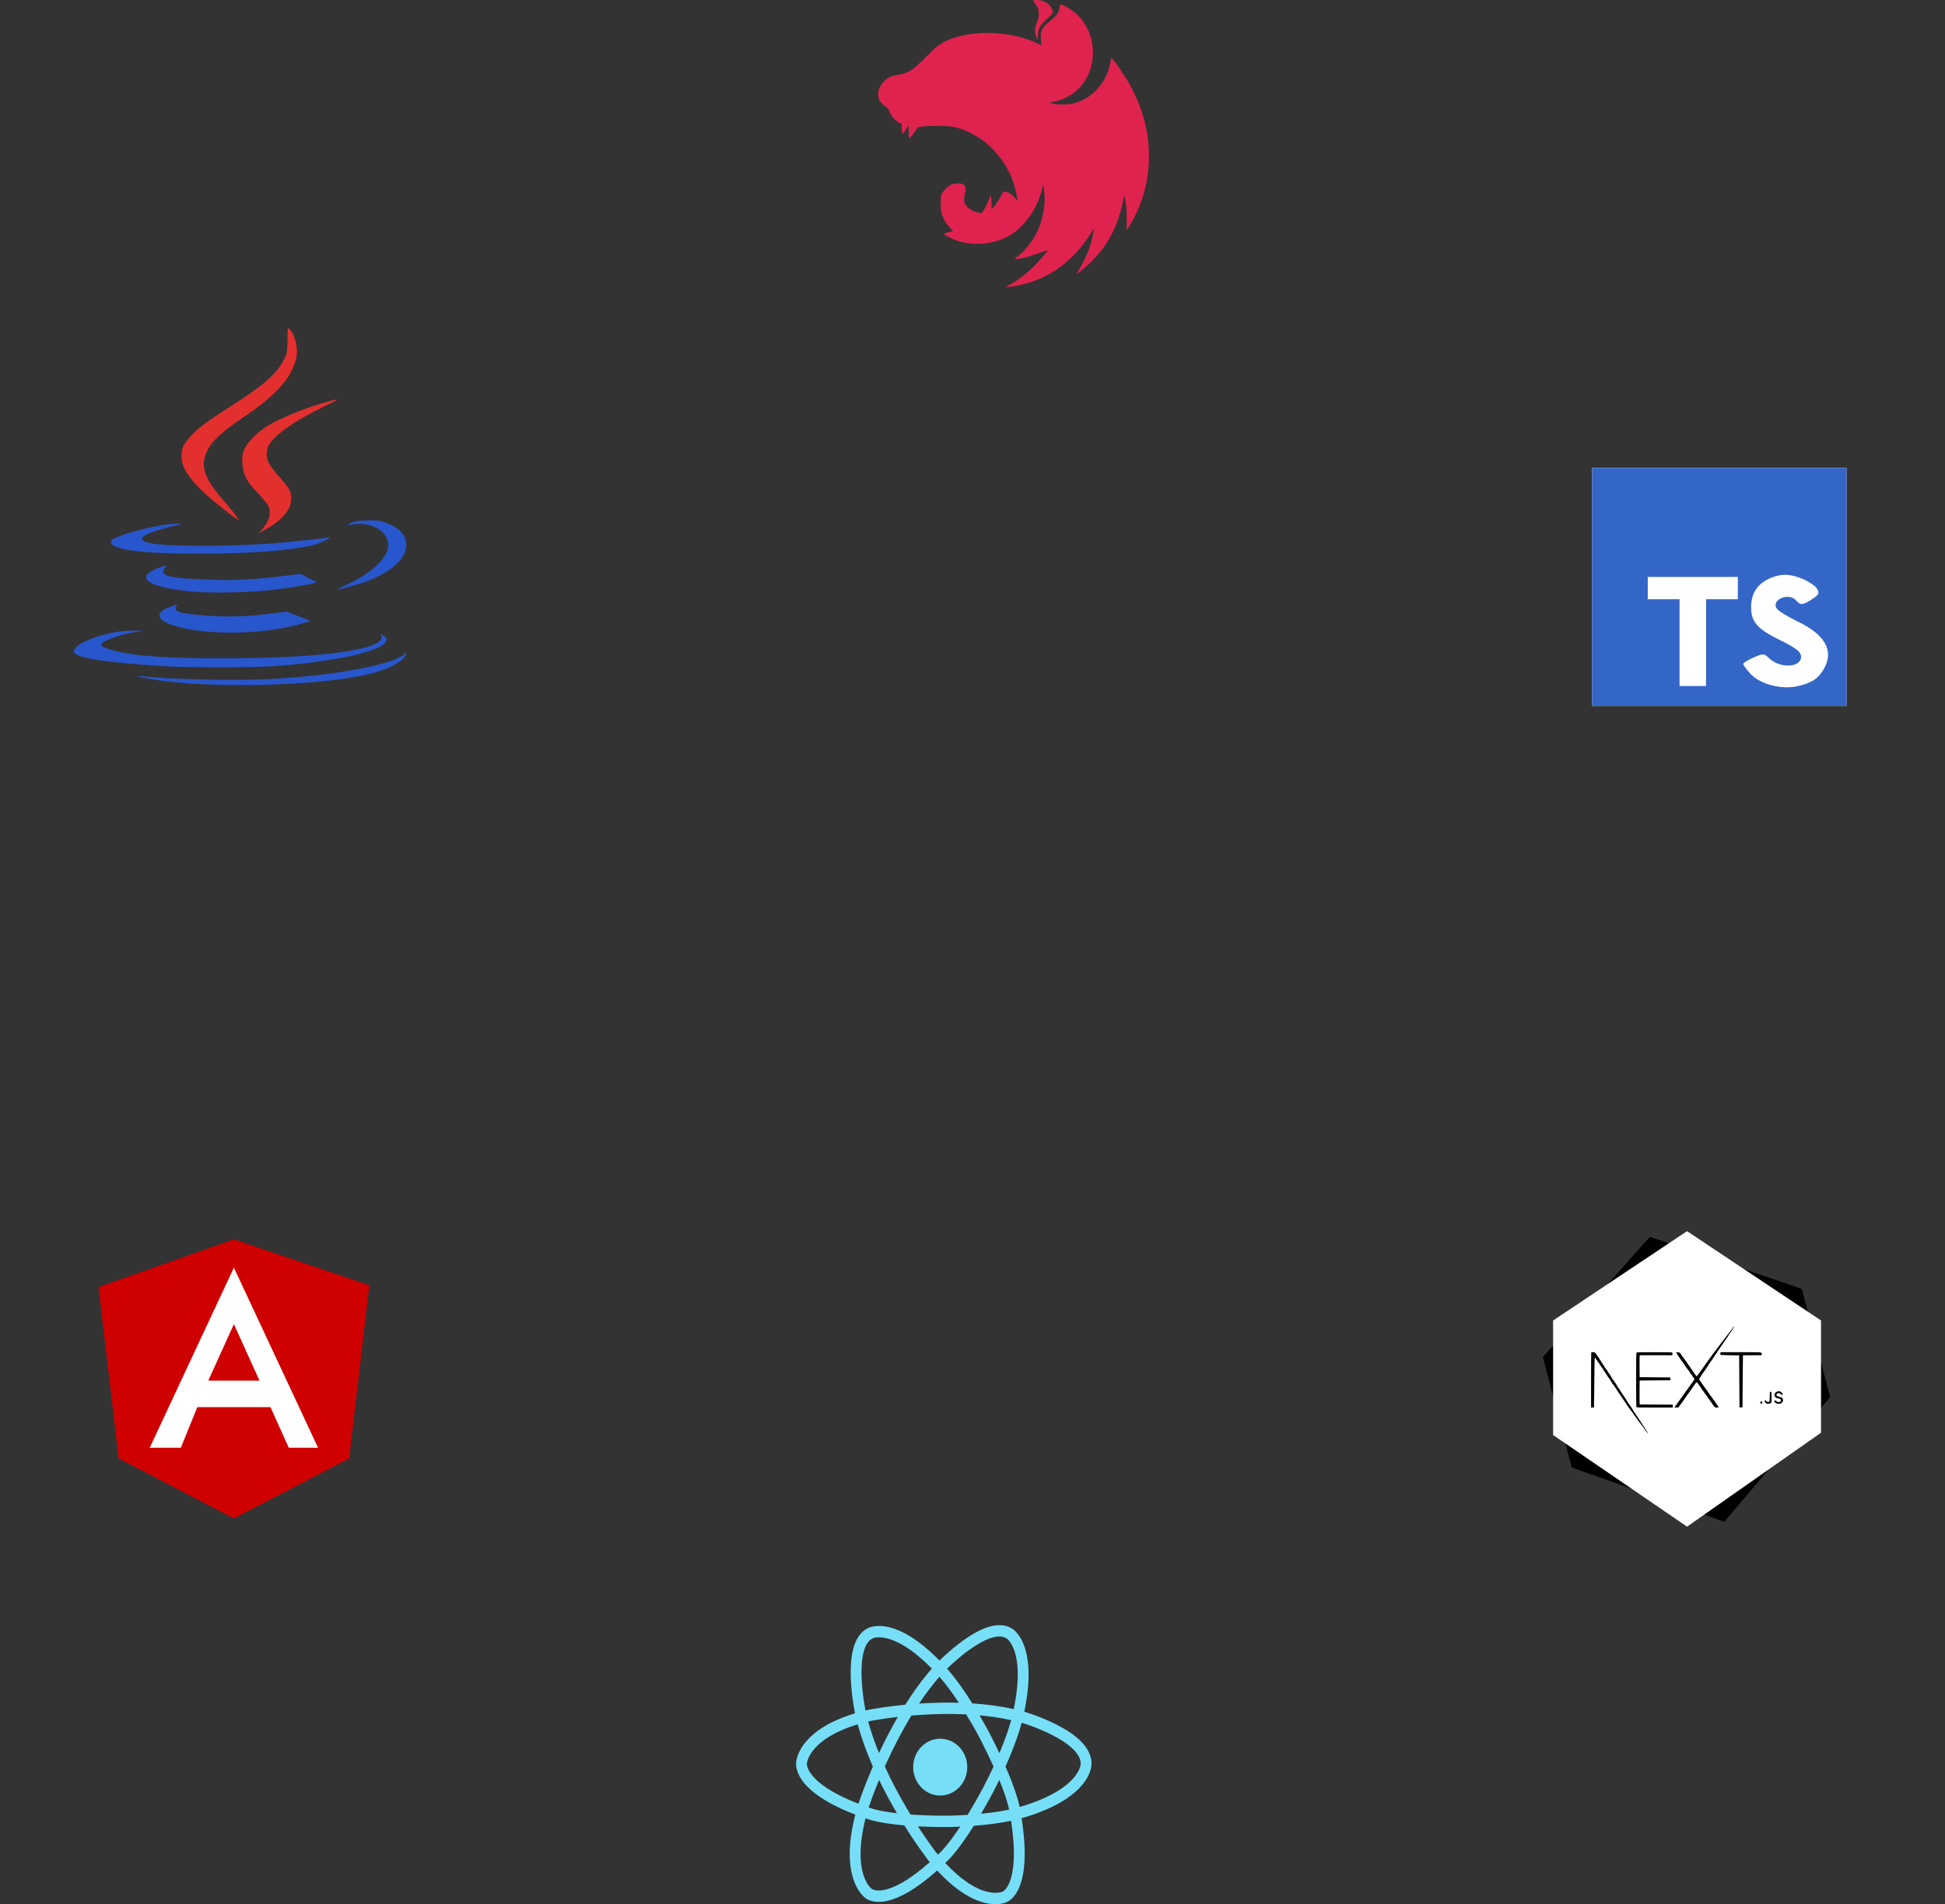 <svg width="237" height="232" viewBox="0 0 237 232" fill="none" xmlns="http://www.w3.org/2000/svg">
<rect x="0" y="0" width="237" height="232" fill="#333333" stroke="none"/>
<path d="M210.105 185.405L191.515 178.792L188 165.336L201.036 150.688L219.555 157.031L223 170.219L210.105 185.405Z" fill="black"/>
<path d="M205.57 186L189.247 174.837V160.884L205.57 150L221.894 160.884V174.558L205.57 186Z" fill="white"/>
<path d="M211.218 161.672C211.19 161.68 211.165 161.714 211.165 161.738C211.165 161.767 211.112 161.846 211.051 161.92C210.986 161.995 210.889 162.119 210.836 162.198C210.783 162.28 210.726 162.347 210.71 162.347C210.689 162.347 210.677 162.367 210.677 162.388C210.677 162.413 210.632 162.479 210.575 162.537C210.518 162.595 210.474 162.653 210.474 162.669C210.474 162.686 210.413 162.764 210.339 162.847C210.266 162.93 210.16 163.062 210.107 163.145C210.05 163.228 209.993 163.298 209.977 163.298C209.957 163.298 209.945 163.319 209.945 163.339C209.945 163.364 209.9 163.43 209.843 163.488C209.786 163.546 209.741 163.604 209.741 163.621C209.741 163.637 209.676 163.72 209.599 163.811C209.521 163.898 209.456 163.981 209.456 163.997C209.456 164.014 209.383 164.109 209.294 164.208C209.204 164.308 209.131 164.403 209.131 164.419C209.131 164.432 209.098 164.481 209.058 164.531C209.017 164.576 208.948 164.667 208.903 164.73C208.862 164.792 208.785 164.887 208.736 164.941C208.683 164.994 208.642 165.048 208.642 165.06C208.642 165.085 208.447 165.354 208.35 165.466C208.309 165.511 208.276 165.561 208.276 165.578C208.276 165.598 208.232 165.656 208.175 165.714C208.118 165.772 208.073 165.838 208.073 165.863C208.073 165.888 208.008 165.979 207.93 166.062C207.853 166.144 207.788 166.231 207.788 166.248C207.788 166.269 207.723 166.364 207.646 166.459C207.568 166.558 207.503 166.653 207.503 166.67C207.503 166.686 207.471 166.732 207.43 166.769C207.389 166.806 207.32 166.897 207.279 166.968C207.235 167.042 207.186 167.104 207.169 167.104C207.153 167.104 207.137 167.133 207.137 167.166C207.137 167.199 207.121 167.228 207.104 167.228C207.088 167.228 207.043 167.278 207.007 167.34C206.966 167.406 206.889 167.51 206.832 167.58C206.73 167.696 206.722 167.7 206.681 167.625C206.657 167.584 206.604 167.514 206.563 167.472C206.518 167.427 206.486 167.373 206.486 167.352C206.486 167.328 206.47 167.311 206.445 167.311C206.425 167.311 206.404 167.286 206.404 167.257C206.404 167.228 206.36 167.158 206.303 167.096C206.246 167.034 206.201 166.972 206.201 166.959C206.201 166.926 206.042 166.699 205.928 166.566C205.876 166.513 205.835 166.442 205.835 166.413C205.835 166.384 205.819 166.36 205.802 166.36C205.782 166.36 205.733 166.293 205.688 166.215C205.648 166.136 205.599 166.07 205.583 166.07C205.562 166.07 205.55 166.041 205.55 166.008C205.55 165.975 205.538 165.946 205.517 165.946C205.501 165.946 205.391 165.797 205.269 165.615C205.151 165.433 205.037 165.284 205.017 165.284C204.997 165.284 204.98 165.263 204.98 165.238C204.98 165.193 204.748 164.878 204.655 164.8C204.577 164.738 204.248 164.73 204.248 164.792C204.248 164.816 204.386 165.036 204.553 165.276C204.72 165.52 204.879 165.751 204.907 165.797C204.936 165.838 205.029 165.962 205.115 166.07C205.196 166.178 205.265 166.289 205.265 166.314C205.265 166.339 205.281 166.36 205.302 166.36C205.322 166.36 205.351 166.393 205.363 166.43C205.375 166.471 205.432 166.554 205.485 166.62C205.538 166.682 205.623 166.798 205.676 166.877C205.729 166.955 205.786 167.021 205.806 167.021C205.823 167.021 205.835 167.042 205.835 167.067C205.835 167.117 206.12 167.53 206.168 167.551C206.189 167.559 206.201 167.592 206.201 167.625C206.201 167.659 206.217 167.683 206.238 167.683C206.258 167.683 206.286 167.717 206.299 167.758C206.315 167.799 206.36 167.874 206.404 167.923L206.486 168.014L206.376 168.184C206.311 168.279 206.246 168.387 206.221 168.42C206.173 168.494 206.087 168.606 205.989 168.726C205.949 168.776 205.916 168.825 205.916 168.838C205.916 168.85 205.859 168.929 205.794 169.007C205.729 169.086 205.672 169.165 205.672 169.181C205.672 169.198 205.648 169.235 205.623 169.264C205.595 169.293 205.517 169.392 205.452 169.483C205.383 169.574 205.322 169.657 205.31 169.669C205.294 169.682 205.261 169.74 205.233 169.797C205.2 169.86 205.131 169.955 205.078 170.013C205.025 170.071 204.98 170.141 204.98 170.162C204.98 170.186 204.956 170.219 204.931 170.236C204.903 170.253 204.797 170.389 204.7 170.538C204.598 170.687 204.411 170.952 204.28 171.125C204.15 171.303 204.044 171.456 204.044 171.469C204.044 171.481 204.154 171.49 204.289 171.49C204.423 171.49 204.533 171.477 204.533 171.456C204.533 171.44 204.582 171.374 204.639 171.303C204.695 171.237 204.777 171.121 204.822 171.047C204.866 170.972 204.923 170.91 204.944 170.91C204.964 170.91 204.98 170.886 204.98 170.852C204.98 170.819 205.045 170.724 205.123 170.637C205.2 170.555 205.265 170.468 205.265 170.447C205.265 170.41 205.322 170.327 205.509 170.095C205.534 170.066 205.55 170.025 205.55 170C205.55 169.98 205.562 169.959 205.583 169.959C205.599 169.959 205.668 169.872 205.733 169.773C205.802 169.669 205.867 169.586 205.888 169.586C205.904 169.586 205.916 169.562 205.916 169.533C205.916 169.508 205.981 169.409 206.059 169.318C206.136 169.227 206.201 169.136 206.201 169.119C206.201 169.098 206.266 169.003 206.343 168.908C206.421 168.809 206.486 168.709 206.486 168.68C206.486 168.656 206.502 168.635 206.518 168.635C206.539 168.635 206.579 168.589 206.608 168.532C206.665 168.424 206.852 168.383 206.852 168.482C206.852 168.511 206.897 168.581 206.954 168.643C207.011 168.705 207.056 168.776 207.056 168.8C207.056 168.821 207.076 168.842 207.096 168.842C207.121 168.842 207.137 168.862 207.137 168.887C207.137 168.912 207.202 169.011 207.279 169.107C207.357 169.206 207.422 169.305 207.422 169.334C207.422 169.359 207.438 169.38 207.454 169.38C207.471 169.38 207.519 169.442 207.564 169.512C207.605 169.586 207.65 169.657 207.666 169.669C207.678 169.682 207.759 169.793 207.849 169.917C207.939 170.042 208.024 170.149 208.04 170.157C208.061 170.166 208.073 170.195 208.073 170.219C208.073 170.248 208.138 170.344 208.215 170.435C208.293 170.526 208.358 170.612 208.358 170.629C208.358 170.658 208.386 170.695 208.573 170.919C208.61 170.968 208.642 171.018 208.642 171.03C208.642 171.043 208.683 171.105 208.736 171.167C208.785 171.225 208.862 171.324 208.903 171.382C208.968 171.473 209.009 171.49 209.196 171.49C209.424 171.49 209.46 171.456 209.355 171.349C209.322 171.316 209.294 171.27 209.294 171.245C209.294 171.221 209.281 171.2 209.261 171.2C209.245 171.2 209.196 171.134 209.155 171.055C209.11 170.977 209.062 170.91 209.041 170.91C209.025 170.91 209.009 170.886 209.009 170.857C209.009 170.828 208.968 170.757 208.919 170.704C208.805 170.575 208.642 170.344 208.642 170.31C208.642 170.298 208.61 170.257 208.573 170.215C208.459 170.091 208.358 169.959 208.358 169.934C208.358 169.913 208.288 169.818 208.114 169.599C208.089 169.57 208.073 169.533 208.073 169.508C208.073 169.487 208.057 169.462 208.036 169.454C208.008 169.442 207.56 168.834 207.442 168.643C207.422 168.606 207.369 168.54 207.332 168.494C207.292 168.449 207.251 168.378 207.235 168.337C207.222 168.296 207.194 168.263 207.174 168.263C207.153 168.263 207.137 168.234 207.137 168.201C207.137 168.167 207.121 168.139 207.096 168.139C206.99 168.139 207.072 167.886 207.251 167.688C207.3 167.63 207.34 167.559 207.34 167.53C207.34 167.501 207.361 167.477 207.381 167.477C207.405 167.477 207.422 167.448 207.422 167.415C207.422 167.381 207.438 167.352 207.454 167.352C207.471 167.352 207.54 167.261 207.605 167.146C207.674 167.034 207.739 166.939 207.759 166.939C207.776 166.939 207.788 166.918 207.788 166.893C207.788 166.868 207.812 166.823 207.841 166.794C207.959 166.657 207.991 166.608 207.991 166.566C207.991 166.546 208.012 166.525 208.032 166.525C208.057 166.525 208.073 166.508 208.073 166.484C208.073 166.463 208.138 166.351 208.215 166.24C208.293 166.132 208.358 166.029 208.358 166.016C208.358 166.004 208.398 165.946 208.451 165.888C208.569 165.756 208.626 165.681 208.647 165.631C208.675 165.561 209.147 164.854 209.224 164.771C209.261 164.725 209.294 164.663 209.294 164.634C209.294 164.605 209.31 164.581 209.326 164.581C209.367 164.581 209.578 164.262 209.578 164.204C209.578 164.183 209.595 164.167 209.611 164.167C209.631 164.167 209.68 164.101 209.725 164.022C209.766 163.943 209.814 163.877 209.831 163.877C209.851 163.877 209.863 163.848 209.863 163.815C209.863 163.782 209.875 163.753 209.896 163.753C209.912 163.753 209.945 163.72 209.965 163.675C210.034 163.542 210.238 163.244 210.315 163.162C210.356 163.112 210.4 163.042 210.417 163C210.429 162.959 210.457 162.926 210.478 162.926C210.498 162.926 210.514 162.905 210.514 162.884C210.514 162.843 210.868 162.305 210.921 162.264C210.937 162.251 210.982 162.181 211.023 162.107C211.068 162.036 211.116 161.974 211.133 161.974C211.149 161.974 211.165 161.937 211.165 161.891C211.165 161.846 211.182 161.809 211.202 161.809C211.222 161.809 211.247 161.771 211.259 161.726C211.271 161.68 211.275 161.643 211.275 161.647C211.271 161.647 211.243 161.66 211.218 161.672Z" fill="black"/>
<path d="M193.9 164.775C193.884 164.787 193.872 166.306 193.872 168.147V171.49H194.226L194.254 169.719C194.266 168.747 194.283 167.381 194.287 166.678C194.291 165.805 194.307 165.408 194.34 165.408C194.364 165.408 194.417 165.474 194.458 165.553C194.502 165.631 194.551 165.698 194.572 165.698C194.588 165.698 194.604 165.722 194.604 165.751C194.604 165.784 194.641 165.842 194.686 165.884C194.73 165.925 194.767 165.983 194.767 166.016C194.767 166.045 194.795 166.07 194.828 166.07C194.86 166.07 194.889 166.107 194.889 166.153C194.889 166.198 194.909 166.235 194.93 166.235C194.954 166.235 194.97 166.264 194.97 166.297C194.97 166.331 194.983 166.36 195.003 166.36C195.019 166.36 195.068 166.426 195.109 166.504C195.153 166.583 195.202 166.649 195.223 166.649C195.239 166.649 195.255 166.67 195.255 166.695C195.255 166.719 195.385 166.926 195.54 167.15C195.699 167.377 195.825 167.572 195.825 167.58C195.825 167.597 196.053 167.923 196.15 168.043C196.175 168.072 196.191 168.105 196.191 168.118C196.191 168.13 196.256 168.234 196.333 168.345C196.411 168.457 196.476 168.565 196.476 168.585C196.476 168.602 196.513 168.643 196.557 168.676C196.602 168.709 196.639 168.755 196.639 168.78C196.639 168.805 196.683 168.871 196.74 168.933C196.797 168.995 196.842 169.065 196.842 169.09C196.842 169.111 196.862 169.131 196.883 169.131C196.907 169.131 196.924 169.152 196.924 169.177C196.924 169.202 196.968 169.28 197.025 169.355C197.082 169.429 197.127 169.504 197.127 169.52C197.127 169.537 197.155 169.578 197.188 169.611C197.221 169.644 197.371 169.864 197.522 170.095C197.672 170.327 197.807 170.526 197.819 170.538C197.831 170.55 197.912 170.67 197.998 170.807C198.177 171.088 198.628 171.734 198.694 171.804C198.714 171.829 198.779 171.916 198.836 171.998C198.893 172.081 198.95 172.151 198.97 172.151C198.987 172.151 198.999 172.172 198.999 172.193C198.999 172.218 199.023 172.267 199.052 172.3C199.076 172.334 199.121 172.383 199.141 172.412C199.166 172.441 199.275 172.59 199.385 172.751C199.552 172.995 199.808 173.339 199.975 173.546C200 173.575 200.016 173.608 200.016 173.62C200.016 173.633 200.049 173.674 200.089 173.715C200.195 173.835 200.301 173.972 200.301 173.997C200.301 174.005 200.346 174.067 200.403 174.129C200.46 174.191 200.504 174.257 200.504 174.278C200.504 174.299 200.537 174.344 200.578 174.381C200.618 174.419 200.683 174.493 200.72 174.551C200.773 174.63 200.789 174.638 200.789 174.58C200.789 174.543 200.773 174.51 200.757 174.51C200.736 174.51 200.687 174.435 200.647 174.344C200.606 174.253 200.557 174.179 200.537 174.179C200.521 174.179 200.504 174.15 200.504 174.117C200.504 174.084 200.488 174.055 200.464 174.055C200.443 174.055 200.423 174.034 200.423 174.013C200.423 173.972 200.289 173.761 200.199 173.662C200.179 173.633 200.122 173.546 200.077 173.463C200.032 173.38 199.983 173.31 199.967 173.31C199.947 173.31 199.935 173.285 199.935 173.252C199.935 173.219 199.922 173.186 199.906 173.177C199.886 173.169 199.772 173.008 199.65 172.813C199.528 172.619 199.414 172.454 199.398 172.449C199.377 172.441 199.365 172.416 199.365 172.396C199.365 172.371 199.349 172.334 199.324 172.305C199.149 172.085 199.08 171.99 199.08 171.969C199.08 171.945 198.877 171.614 198.836 171.572C198.824 171.56 198.791 171.502 198.759 171.436C198.726 171.374 198.685 171.324 198.665 171.324C198.649 171.324 198.633 171.295 198.633 171.262C198.633 171.229 198.62 171.2 198.6 171.2C198.584 171.2 198.535 171.134 198.494 171.055C198.449 170.977 198.401 170.91 198.38 170.91C198.364 170.91 198.348 170.89 198.348 170.861C198.348 170.836 198.303 170.753 198.246 170.679C198.189 170.604 198.144 170.526 198.144 170.501C198.144 170.476 198.128 170.455 198.104 170.455C198.083 170.455 198.063 170.43 198.063 170.397C198.063 170.364 198.051 170.331 198.034 170.323C198.014 170.315 197.9 170.153 197.778 169.959C197.656 169.764 197.542 169.599 197.526 169.595C197.505 169.586 197.493 169.553 197.493 169.52C197.493 169.487 197.477 169.462 197.457 169.462C197.436 169.462 197.4 169.404 197.371 169.338C197.343 169.268 197.31 169.214 197.294 169.214C197.278 169.214 197.233 169.148 197.192 169.069C197.147 168.991 197.098 168.925 197.078 168.925C197.062 168.925 197.046 168.9 197.046 168.867C197.046 168.834 197.021 168.78 196.997 168.751C196.968 168.722 196.919 168.647 196.887 168.581C196.854 168.519 196.814 168.469 196.793 168.469C196.777 168.469 196.761 168.441 196.761 168.407C196.761 168.374 196.749 168.345 196.728 168.345C196.712 168.345 196.663 168.279 196.622 168.201C196.578 168.122 196.529 168.056 196.508 168.056C196.492 168.056 196.476 168.039 196.476 168.014C196.476 167.977 196.317 167.717 196.232 167.613C196.211 167.584 196.191 167.547 196.191 167.522C196.191 167.501 196.179 167.477 196.163 167.468C196.118 167.452 195.825 166.988 195.825 166.943C195.825 166.922 195.796 166.897 195.764 166.881C195.731 166.868 195.703 166.835 195.703 166.806C195.703 166.773 195.666 166.724 195.621 166.691C195.577 166.657 195.54 166.612 195.54 166.591C195.54 166.542 195.328 166.219 195.288 166.202C195.267 166.194 195.255 166.161 195.255 166.128C195.255 166.095 195.239 166.07 195.219 166.07C195.198 166.07 195.17 166.037 195.158 165.995C195.121 165.896 195.035 165.751 194.958 165.665C194.917 165.623 194.889 165.565 194.889 165.54C194.889 165.511 194.877 165.491 194.856 165.491C194.84 165.491 194.791 165.425 194.751 165.346C194.706 165.267 194.657 165.201 194.637 165.201C194.62 165.201 194.604 165.18 194.604 165.16C194.604 165.106 194.441 164.87 194.36 164.8C194.295 164.746 193.945 164.725 193.9 164.775Z" fill="black"/>
<path d="M199.414 164.796C199.377 164.833 199.365 165.623 199.365 168.101C199.365 169.893 199.377 171.386 199.389 171.423C199.414 171.481 199.646 171.49 201.631 171.49H203.845L203.833 171.312L203.821 171.138L201.819 171.125L199.813 171.117L199.792 171.022C199.78 170.972 199.776 170.315 199.78 169.566L199.792 168.201L203.536 168.159V167.828L199.792 167.787L199.78 166.546C199.776 165.863 199.78 165.263 199.792 165.209L199.813 165.118H203.76L203.784 165.019C203.796 164.961 203.796 164.878 203.78 164.833C203.756 164.746 203.743 164.746 201.607 164.746C199.996 164.746 199.45 164.758 199.414 164.796Z" fill="black"/>
<path d="M209.635 164.845C209.623 164.903 209.619 164.982 209.627 165.023C209.639 165.094 209.717 165.098 210.779 165.118L211.918 165.139L211.959 171.469H212.325L212.345 168.304C212.358 166.562 212.37 165.135 212.378 165.127C212.382 165.123 212.899 165.118 213.525 165.118H214.665V164.998C214.665 164.725 214.864 164.746 212.138 164.746H209.66L209.635 164.845Z" fill="black"/>
<path d="M216.496 169.558C216.345 169.628 216.211 169.797 216.211 169.922C216.211 170.058 216.301 170.248 216.366 170.248C216.39 170.248 216.414 170.265 216.414 170.29C216.414 170.31 216.447 170.331 216.492 170.331C216.532 170.331 216.663 170.36 216.777 170.401C216.939 170.451 216.992 170.493 217.013 170.571C217.07 170.807 216.667 170.923 216.471 170.724C216.345 170.596 216.211 170.588 216.211 170.708C216.211 170.886 216.451 171.034 216.74 171.034C216.943 171.034 216.984 171.018 217.118 170.89C217.228 170.782 217.269 170.712 217.269 170.617C217.269 170.451 217.151 170.248 217.057 170.248C217.017 170.248 216.952 170.232 216.911 170.211C216.874 170.191 216.764 170.153 216.671 170.128C216.419 170.058 216.386 169.851 216.614 169.752C216.748 169.698 216.915 169.752 217.021 169.884C217.098 169.975 217.228 169.967 217.228 169.868C217.228 169.797 217.07 169.611 216.956 169.553C216.846 169.491 216.63 169.495 216.496 169.558Z" fill="black"/>
<path d="M215.715 169.574C215.649 169.591 215.641 169.653 215.641 170.153C215.641 170.641 215.633 170.724 215.572 170.77C215.462 170.852 215.381 170.84 215.275 170.724C215.177 170.617 215.031 170.6 215.002 170.687C214.994 170.716 215.047 170.803 215.125 170.886C215.247 171.014 215.287 171.034 215.45 171.034C215.588 171.034 215.666 171.01 215.751 170.935L215.865 170.836V170.203C215.865 169.57 215.857 169.537 215.715 169.574Z" fill="black"/>
<path d="M214.506 170.803C214.445 170.877 214.53 171.034 214.632 171.034C214.71 171.034 214.775 170.865 214.726 170.79C214.689 170.724 214.559 170.737 214.506 170.803Z" fill="black"/>
<path d="M28.5 151L12 156.81L14.453 177.684L28.5 185L42.547 177.684L45 156.595L28.5 151Z" fill="#CE0000"/>
<path fill-rule="evenodd" clip-rule="evenodd" d="M18.243 176.392H22.034L24.041 171.443H32.959L35.189 176.392H38.757L28.5 154.443L18.243 176.392ZM28.5 161.329L25.378 168.215H31.622L28.5 161.329Z" fill="white"/>
<path d="M114.565 218.761C116.384 218.761 117.859 217.212 117.859 215.3C117.859 213.389 116.384 211.84 114.565 211.84C112.746 211.84 111.272 213.389 111.272 215.3C111.272 217.212 112.746 218.761 114.565 218.761Z" fill="#76DFF7"/>
<path fill-rule="evenodd" clip-rule="evenodd" d="M124.828 208.552L124.713 208.987C124.828 208.552 124.828 208.552 124.828 208.552L124.829 208.553L124.831 208.553L124.836 208.555L124.855 208.56C124.871 208.565 124.895 208.572 124.925 208.582C124.986 208.6 125.074 208.628 125.185 208.664C125.407 208.736 125.723 208.842 126.1 208.98C126.853 209.256 127.862 209.663 128.868 210.185C129.867 210.702 130.901 211.351 131.68 212.122C132.448 212.882 133.063 213.858 132.995 215.018L132.995 215.023C132.994 215.038 132.993 215.057 132.992 215.079C132.988 215.123 132.983 215.18 132.972 215.249C132.951 215.387 132.912 215.571 132.838 215.792C132.69 216.237 132.407 216.818 131.872 217.461C130.802 218.746 128.754 220.242 124.835 221.419C124.719 221.455 124.601 221.49 124.482 221.524C125.135 225.719 124.846 228.205 124.297 229.689C123.995 230.508 123.613 231.021 123.272 231.338C123.102 231.495 122.947 231.6 122.824 231.668C122.762 231.702 122.709 231.727 122.666 231.745C122.652 231.751 122.64 231.756 122.628 231.76C122.618 231.765 122.606 231.77 122.592 231.776C122.551 231.793 122.497 231.814 122.429 231.836C122.293 231.88 122.104 231.929 121.865 231.962C121.384 232.028 120.71 232.028 119.868 231.804C118.407 231.414 116.481 230.362 114.191 227.891C111.408 230.372 109.402 231.338 107.994 231.622C107.173 231.787 106.557 231.72 106.12 231.585C105.903 231.517 105.736 231.435 105.616 231.361C105.555 231.325 105.507 231.29 105.47 231.262C105.458 231.253 105.447 231.244 105.438 231.236C105.428 231.229 105.418 231.221 105.406 231.212C105.371 231.185 105.325 231.147 105.271 231.098C105.163 231.001 105.023 230.859 104.87 230.663C104.561 230.271 104.203 229.671 103.936 228.801C103.448 227.208 103.281 224.758 104.219 221.084C100.709 219.737 98.889 218.353 97.951 217.189C97.411 216.519 97.164 215.921 97.062 215.455C97.012 215.223 96.998 215.03 97 214.883C97.001 214.81 97.006 214.749 97.011 214.701C97.013 214.686 97.015 214.672 97.017 214.659C97.018 214.647 97.019 214.633 97.021 214.618C97.026 214.572 97.035 214.512 97.049 214.439C97.077 214.292 97.126 214.094 97.213 213.858C97.387 213.383 97.709 212.761 98.299 212.09C99.312 210.94 101.084 209.679 104.183 208.749C104.175 208.711 104.167 208.669 104.158 208.623C104.112 208.384 104.05 208.042 103.986 207.627C103.857 206.8 103.715 205.675 103.67 204.497C103.626 203.328 103.674 202.063 103.947 200.976C104.215 199.904 104.737 198.871 105.739 198.379L105.744 198.377C105.757 198.37 105.773 198.362 105.792 198.353C105.831 198.334 105.881 198.313 105.944 198.289C106.069 198.243 106.242 198.191 106.462 198.153C106.904 198.078 107.526 198.061 108.319 198.248C109.807 198.599 111.865 199.657 114.476 202.316C114.621 202.175 114.796 202.007 114.997 201.821C115.595 201.267 116.427 200.544 117.353 199.878C118.273 199.217 119.318 198.589 120.339 198.254C121.346 197.924 122.457 197.84 123.386 198.47L123.39 198.473C123.402 198.481 123.417 198.491 123.435 198.504C123.47 198.528 123.514 198.561 123.566 198.605C123.671 198.691 123.804 198.818 123.951 198.994C124.247 199.347 124.591 199.892 124.861 200.698C125.378 202.237 125.617 204.691 124.809 208.547L124.824 208.551L124.828 208.552ZM118.473 207.533C117.597 206.139 116.517 204.567 115.401 203.302C115.533 203.174 115.689 203.025 115.868 202.86C116.441 202.328 117.23 201.644 118.097 201.021C118.97 200.393 119.891 199.851 120.732 199.575C121.584 199.296 122.227 199.328 122.677 199.637L122.695 199.65L122.703 199.655C122.71 199.659 122.725 199.67 122.748 199.689C122.793 199.727 122.869 199.797 122.962 199.908C123.146 200.128 123.404 200.519 123.619 201.158C124.03 202.381 124.295 204.554 123.526 208.229C121.859 207.859 120.145 207.643 118.473 207.533ZM119.358 208.99C120.647 209.108 121.945 209.295 123.21 209.574C122.853 210.894 122.321 212.312 121.779 213.6C121.429 212.858 121.03 212.05 120.576 211.172L119.997 211.503C120.576 211.172 120.576 211.172 120.576 211.172L120.576 211.172L120.573 211.168L120.567 211.155L120.542 211.109C120.521 211.068 120.49 211.009 120.449 210.932C120.368 210.78 120.249 210.559 120.097 210.286C119.901 209.933 119.651 209.49 119.358 208.99ZM124.494 209.892C124.007 211.71 123.22 213.662 122.52 215.229C123.029 216.395 123.393 217.347 123.653 218.1C123.91 218.845 124.066 219.395 124.158 219.766C124.199 219.931 124.228 220.061 124.247 220.156C124.321 220.135 124.394 220.113 124.466 220.091L124.471 220.089C128.235 218.959 130.029 217.572 130.88 216.55C131.305 216.039 131.503 215.612 131.595 215.335C131.641 215.196 131.662 215.092 131.671 215.031C131.676 215.002 131.677 214.982 131.678 214.974V214.964L131.679 214.941C131.715 214.377 131.426 213.772 130.777 213.13C130.136 212.495 129.235 211.918 128.285 211.426C127.343 210.938 126.389 210.552 125.667 210.287C125.306 210.155 125.006 210.054 124.797 209.987C124.693 209.953 124.611 209.927 124.556 209.91C124.529 209.902 124.508 209.896 124.494 209.892L124.494 209.892ZM119.418 211.834C120.081 213.114 120.623 214.241 121.064 215.223C120.751 215.904 120.464 216.492 120.243 216.933C120.107 217.206 119.996 217.423 119.919 217.57C119.881 217.644 119.851 217.701 119.831 217.739L119.808 217.782L119.803 217.792L119.801 217.794L119.801 217.795C119.107 219.09 118.475 220.188 117.91 221.114C117.214 221.159 116.605 221.184 116.142 221.198C115.849 221.207 115.615 221.212 115.454 221.214C115.374 221.215 115.313 221.216 115.271 221.216L115.225 221.216L115.214 221.216L115.211 221.216H115.21C113.522 221.216 112.11 221.159 110.943 221.074C110.82 220.872 110.695 220.665 110.569 220.454C109.655 218.916 108.687 217.137 107.817 215.228C107.924 214.988 108.035 214.744 108.15 214.495C108.94 212.788 109.912 210.888 111.056 209.017C111.433 208.985 111.825 208.955 112.231 208.93C113.901 208.823 115.786 208.78 117.733 208.876L117.736 208.88C118.242 209.71 118.664 210.45 118.959 210.983C119.106 211.249 119.222 211.463 119.3 211.61C119.339 211.683 119.369 211.74 119.389 211.778L119.411 211.82L119.417 211.831L119.418 211.834ZM120.949 218.474C120.949 218.474 120.949 218.474 120.375 218.134L120.949 218.474C120.451 219.404 119.982 220.237 119.546 220.981C120.66 220.87 121.853 220.709 122.964 220.474L122.964 220.47C122.949 220.396 122.924 220.279 122.883 220.116C122.802 219.789 122.659 219.28 122.415 218.572C122.249 218.092 122.036 217.521 121.765 216.854C121.635 217.124 121.515 217.367 121.41 217.577C121.27 217.857 121.155 218.08 121.075 218.234C121.036 218.31 121.004 218.37 120.983 218.411L120.958 218.457L120.952 218.469L120.949 218.474ZM116.18 222.582C116.418 222.575 116.693 222.565 116.999 222.551C116.605 223.146 116.258 223.638 115.959 224.041C115.518 224.635 115.183 225.033 114.963 225.279C114.853 225.401 114.772 225.486 114.72 225.538C114.695 225.564 114.676 225.581 114.666 225.591L114.656 225.601L114.655 225.601L114.655 225.602L114.646 225.609L114.636 225.619C114.518 225.735 114.401 225.849 114.285 225.959C114.226 225.888 114.166 225.816 114.106 225.743L114.093 225.727C114.082 225.712 114.064 225.688 114.04 225.657C113.992 225.594 113.921 225.501 113.83 225.378C113.647 225.132 113.382 224.769 113.058 224.306C112.714 223.816 112.303 223.213 111.852 222.517C112.831 222.569 113.947 222.6 115.21 222.6V221.908C115.21 222.6 115.21 222.6 115.21 222.6H115.212L115.229 222.6L115.28 222.6C115.324 222.6 115.388 222.599 115.472 222.598C115.638 222.596 115.879 222.591 116.18 222.582ZM120.191 230.462C119.029 230.152 117.323 229.273 115.181 226.975C115.295 226.865 115.411 226.753 115.528 226.639L115.535 226.631L115.551 226.616C115.571 226.598 115.598 226.572 115.632 226.537C115.7 226.468 115.797 226.367 115.922 226.227C116.172 225.949 116.533 225.518 116.998 224.893C117.453 224.279 118.009 223.477 118.655 222.448C120.034 222.341 121.67 222.157 123.196 221.837C123.81 225.845 123.497 228.031 123.069 229.188C122.837 229.817 122.571 230.141 122.4 230.301C122.313 230.381 122.245 230.424 122.209 230.444C122.199 230.45 122.191 230.453 122.187 230.456L122.155 230.465L122.114 230.486L122.109 230.488C122.098 230.493 122.075 230.502 122.04 230.513C121.971 230.536 121.854 230.567 121.694 230.589C121.374 230.633 120.868 230.642 120.191 230.462ZM113.102 226.639C113.167 226.719 113.231 226.797 113.296 226.873C110.637 229.236 108.846 230.04 107.746 230.262C107.115 230.389 106.713 230.325 106.493 230.257C106.382 230.223 106.311 230.185 106.276 230.164C106.266 230.158 106.259 230.153 106.255 230.15L106.23 230.127L106.192 230.101L106.187 230.098C106.178 230.09 106.158 230.075 106.131 230.05C106.076 230 105.989 229.913 105.886 229.782C105.68 229.52 105.404 229.074 105.19 228.377C104.802 227.112 104.604 224.97 105.467 221.536C105.57 221.572 105.674 221.607 105.78 221.642C105.787 221.645 105.797 221.648 105.81 221.653C105.835 221.661 105.87 221.673 105.915 221.687C106.005 221.716 106.137 221.755 106.314 221.801C106.668 221.893 107.203 222.013 107.949 222.131C108.553 222.227 109.295 222.322 110.193 222.401C110.879 223.498 111.505 224.425 111.997 225.127C112.33 225.602 112.602 225.975 112.792 226.23C112.886 226.358 112.961 226.456 113.012 226.523C113.037 226.556 113.057 226.582 113.07 226.599L113.086 226.619L113.09 226.625L113.092 226.627C113.092 226.627 113.092 226.627 113.601 226.188L113.092 226.627L113.097 226.633L113.102 226.639ZM106.188 220.326C106.071 220.287 105.957 220.248 105.844 220.209C105.863 220.153 105.886 220.087 105.911 220.013C106.012 219.72 106.164 219.291 106.365 218.757C106.566 218.221 106.817 217.58 107.115 216.86C107.826 218.329 108.576 219.699 109.294 220.919C108.861 220.869 108.479 220.815 108.145 220.762C107.437 220.65 106.942 220.539 106.63 220.458C106.475 220.417 106.365 220.384 106.296 220.363C106.262 220.352 106.239 220.344 106.225 220.339L106.213 220.335L106.212 220.334L106.211 220.334L106.201 220.33L106.188 220.326ZM109.403 209.182C108.521 210.699 107.755 212.204 107.108 213.584C106.599 212.335 106.146 211.045 105.787 209.745C105.896 209.718 106.007 209.693 106.119 209.667L106.139 209.663C106.157 209.66 106.185 209.654 106.223 209.647C106.298 209.633 106.41 209.612 106.557 209.587C106.849 209.535 107.279 209.464 107.821 209.386C108.275 209.32 108.807 209.25 109.403 209.182ZM106.363 215.232C105.642 213.589 104.995 211.853 104.511 210.09C101.608 210.967 100.075 212.112 99.267 213.03C98.793 213.568 98.559 214.039 98.442 214.356C98.384 214.515 98.355 214.637 98.341 214.712C98.333 214.749 98.33 214.775 98.329 214.787L98.328 214.792L98.326 214.841L98.319 214.874C98.318 214.88 98.318 214.889 98.317 214.901C98.317 214.943 98.32 215.026 98.346 215.145C98.397 215.38 98.542 215.78 98.957 216.294C99.688 217.203 101.26 218.466 104.599 219.756C104.62 219.695 104.644 219.623 104.673 219.541C104.778 219.237 104.934 218.796 105.14 218.248C105.442 217.445 105.851 216.41 106.363 215.232ZM105.849 208.312C105.718 208.342 105.588 208.372 105.46 208.403L105.45 208.35C105.406 208.124 105.347 207.799 105.286 207.403C105.162 206.61 105.029 205.545 104.987 204.442C104.944 203.331 104.996 202.223 105.221 201.328C105.448 200.422 105.815 199.866 106.304 199.63L106.324 199.62L106.332 199.615C106.339 199.612 106.356 199.604 106.383 199.594C106.438 199.574 106.535 199.543 106.674 199.519C106.949 199.472 107.401 199.45 108.031 199.599C109.214 199.878 111.061 200.768 113.548 203.298C112.353 204.661 111.27 206.166 110.303 207.696C109.261 207.796 108.357 207.911 107.642 208.015C107.086 208.095 106.644 208.168 106.34 208.221C106.188 208.248 106.07 208.269 105.99 208.285C105.95 208.292 105.919 208.298 105.898 208.302L105.874 208.307L105.867 208.308L105.865 208.309C105.865 208.309 105.865 208.309 105.989 208.989L105.865 208.309L105.857 208.31L105.849 208.312ZM114.473 204.286C113.582 205.308 112.753 206.417 111.988 207.559C112.042 207.555 112.097 207.551 112.151 207.548C113.577 207.457 115.169 207.41 116.834 207.456C116.108 206.353 115.294 205.223 114.473 204.286Z" fill="#76DFF7"/>
<path d="M194 57H225V86H194V57Z" fill="white"/>
<path d="M194 86H225V57H194V86ZM219.736 70.564C220.479 70.896 221.222 71.409 221.416 71.742C221.706 72.285 221.642 72.467 220.834 72.98C219.704 73.735 219.381 73.766 218.865 73.162C217.96 72.134 215.765 73.071 216.507 74.158C216.669 74.43 217.831 75.125 219.058 75.729C222.352 77.3 223.482 79.263 222.288 81.408C221.609 82.647 220.802 83.191 219.123 83.583C217.089 84.067 214.441 83.372 213.246 82.043C212.794 81.529 212.406 81.016 212.406 80.895C212.406 80.774 212.987 80.412 213.666 80.109C214.893 79.596 214.925 79.596 215.603 80.23C216.992 81.529 219.672 81.318 219.446 79.868C219.381 79.384 218.735 78.901 217.089 78.085C214.118 76.635 213.375 75.82 213.375 73.947C213.375 72.255 214.182 71.077 215.765 70.412C217.121 69.869 218.154 69.899 219.736 70.564ZM211.76 73.01H207.885V83.583H204.656V73.01H200.781V70.292H211.76V73.01Z" fill="#3466C8"/>
<path d="M35.034 41.411C35.018 42.717 34.97 43.088 34.665 43.69C33.766 45.507 32.177 46.915 28.309 49.372C25.291 51.279 24.023 52.227 23.172 53.212C22.322 54.159 22.113 54.633 22.113 55.593C22.113 57.167 23.381 58.869 26.367 61.327C27.426 62.197 28.485 63.016 28.742 63.157L29.175 63.413L28.71 62.76C28.437 62.402 27.827 61.672 27.362 61.122C24.938 58.37 24.392 56.86 25.147 55.145C25.741 53.801 26.88 52.713 29.657 50.844C33.573 48.208 35.467 46.121 36.077 43.741C36.382 42.563 36.013 40.874 35.291 40.106C35.05 39.863 35.034 39.94 35.034 41.411Z" fill="#E42F2F"/>
<path d="M39.287 49.116C37.153 49.731 34.119 50.972 32.787 51.779C31.39 52.623 30.235 53.75 29.801 54.684C29.529 55.26 29.48 55.593 29.529 56.476C29.625 57.845 30.01 58.6 31.39 60.047C31.952 60.635 32.514 61.314 32.642 61.544C33.092 62.402 32.883 63.387 32.016 64.398L31.535 64.962L32.321 64.526C34.36 63.413 35.483 62.069 35.483 60.763C35.483 59.893 35.323 59.573 34.071 58.14C33.605 57.615 33.06 56.924 32.867 56.604C32.386 55.849 32.37 54.812 32.835 54.095C33.605 52.892 36.045 51.203 39.287 49.628C40.924 48.822 41.213 48.668 40.973 48.668C40.876 48.681 40.122 48.873 39.287 49.116Z" fill="#E42F2F"/>
<path d="M43.3 63.541C42.995 63.605 42.626 63.746 42.497 63.848C42.289 64.027 42.305 64.027 42.738 63.938C45.066 63.438 47.313 64.654 47.313 66.433C47.313 67.88 45.322 69.787 42.401 71.156C41.615 71.527 41.053 71.835 41.165 71.835C41.47 71.835 44.135 71.054 44.985 70.721C45.435 70.542 46.237 70.145 46.799 69.825C50.186 67.918 50.426 65.077 47.345 63.81C46.43 63.438 46.189 63.387 45.098 63.4C44.407 63.4 43.605 63.464 43.3 63.541Z" fill="#265EEF" fill-opacity="0.81"/>
<path d="M19.802 63.976C18.245 64.206 15.404 64.949 14.329 65.409C13.703 65.678 13.526 65.819 13.526 66.075C13.526 67.048 18.117 67.56 25.997 67.445C31.439 67.38 35.194 67.061 38.035 66.446C38.758 66.293 40.7 65.384 40.09 65.486C39.4 65.614 34.954 66.062 33.188 66.203C27.811 66.612 20.123 66.6 18.277 66.165C16.383 65.729 17.282 65.038 20.909 64.142C22.145 63.835 22.258 63.784 21.712 63.797C21.359 63.797 20.492 63.874 19.802 63.976Z" fill="#265EEF" fill-opacity="0.81"/>
<path d="M19.304 69.198C16.207 70.363 18.117 71.642 23.638 72.091C26.126 72.295 30.668 72.18 33.429 71.847C35.499 71.591 38.212 71.131 38.533 70.977C38.613 70.939 38.404 70.785 38.068 70.644C37.73 70.516 37.281 70.286 37.088 70.145C36.751 69.889 36.735 69.889 34.681 70.158C31.326 70.593 28.854 70.721 25.805 70.631C20.669 70.491 19.32 70.158 20.091 69.211C20.412 68.814 20.316 68.814 19.304 69.198Z" fill="#265EEF" fill-opacity="0.81"/>
<path d="M20.717 73.933C17.137 75.265 21.471 77.082 28.244 77.082C31.407 77.082 34.793 76.621 37.233 75.841L37.827 75.649L36.366 75.073L34.889 74.51L33.445 74.701C29.785 75.188 27.282 75.239 23.718 74.881C21.808 74.689 21.134 74.394 21.471 73.882C21.68 73.562 21.728 73.562 20.717 73.933Z" fill="#265EEF" fill-opacity="0.81"/>
<path d="M13.606 77.095C10.974 77.645 8.791 78.746 9.016 79.424C9.241 80.167 12.675 80.704 20.091 81.178C22.723 81.344 30.588 81.344 33.108 81.178C39.833 80.73 45.563 79.591 46.767 78.452C47.248 77.991 47.248 77.837 46.767 77.479L46.398 77.197L46.478 77.53C46.863 79.13 39.352 80.192 27.41 80.205C20.348 80.218 16.479 79.949 13.831 79.245C12.531 78.912 12.194 78.707 12.403 78.4C12.691 78.016 14.585 77.338 16.11 77.082L17.539 76.839H16.174C15.324 76.839 14.361 76.941 13.606 77.095Z" fill="#265EEF" fill-opacity="0.81"/>
<path d="M49.239 79.706C47.922 80.973 40.78 82.304 33.028 82.726C29.48 82.918 21.84 82.803 18.999 82.534C17.86 82.419 16.897 82.342 16.865 82.381C16.752 82.47 18.71 82.829 20.348 83.021C27.956 83.904 39.977 83.43 45.226 82.061C47.473 81.472 49.191 80.551 49.431 79.795C49.544 79.463 49.511 79.45 49.239 79.706Z" fill="#265EEF" fill-opacity="0.81"/>
<path d="M125.905 0.055C125.847 0.096 125.879 0.165 126.028 0.317C126.138 0.427 126.306 0.654 126.396 0.827C126.545 1.095 126.57 1.212 126.57 1.688C126.57 2.17 126.538 2.308 126.344 2.755C126.06 3.424 126.041 3.982 126.28 4.546L126.441 4.925L126.48 4.305C126.532 3.348 126.7 3.079 127.921 1.977C128.321 1.612 128.347 1.509 128.16 1.068C127.901 0.448 127.145 0 126.39 0C126.17 0 125.95 0.028 125.905 0.055Z" fill="#E0234E"/>
<path d="M129.154 0.744C129.038 1.536 128.799 1.887 127.862 2.624C126.945 3.341 126.7 3.899 126.842 4.939C126.881 5.235 126.906 5.483 126.9 5.497C126.887 5.504 126.667 5.407 126.396 5.277C123.16 3.706 118.076 3.589 115.195 5.029C114.388 5.428 113.948 5.786 112.818 6.95C111.293 8.521 110.654 8.934 109.388 9.12C108.626 9.23 108.251 9.403 107.799 9.837C107.043 10.56 106.804 11.435 107.166 12.199C107.295 12.475 107.695 12.888 107.999 13.053C108.148 13.136 108.251 13.288 108.387 13.611C108.619 14.163 109.117 14.727 109.549 14.948L109.872 15.106V15.595C109.872 16.174 109.937 16.332 110.098 16.188C110.163 16.133 110.324 15.912 110.46 15.692C110.602 15.471 110.725 15.292 110.731 15.292C110.744 15.292 110.738 15.595 110.725 15.96C110.706 16.739 110.757 16.911 110.97 16.704C111.042 16.636 111.268 16.339 111.461 16.043L111.823 15.513L112.346 15.423C112.676 15.361 113.393 15.327 114.233 15.327C115.731 15.327 116.338 15.423 117.488 15.857C120.111 16.842 122.378 19.198 123.405 22.009C123.638 22.649 123.954 23.985 123.954 24.351V24.557L123.819 24.316C123.534 23.82 122.863 23.352 122.423 23.352C122.23 23.352 122.197 23.386 121.92 23.965C121.668 24.488 120.989 25.418 120.867 25.418C120.841 25.418 120.815 25.074 120.808 24.647C120.802 24.227 120.77 23.855 120.737 23.82C120.705 23.786 120.647 23.889 120.602 24.054C120.492 24.447 120.079 25.308 119.82 25.68C119.62 25.976 119.62 25.976 119.316 25.928C118.606 25.818 117.953 25.432 117.65 24.936C117.437 24.592 117.411 24.096 117.585 23.545C117.74 23.062 117.682 22.711 117.411 22.497C117.256 22.38 117.133 22.353 116.7 22.353C116.048 22.36 115.68 22.525 115.195 23.042C114.659 23.613 114.62 23.724 114.62 24.764C114.62 25.528 114.646 25.728 114.769 26.107C114.982 26.727 115.318 27.299 115.757 27.767L116.132 28.167L115.925 28.208C115.473 28.305 115.04 28.456 115.04 28.518C115.04 28.608 115.789 29.007 116.384 29.234C118.347 29.985 120.77 29.841 122.708 28.855C124.678 27.857 126.402 25.508 126.952 23.083C127.12 22.339 127.139 22.367 127.255 23.489C127.423 25.157 126.99 27.189 126.131 28.711C125.576 29.696 124.723 30.702 123.98 31.246L123.612 31.515L123.896 31.535C124.284 31.57 125.201 31.328 126.532 30.853C127.152 30.633 127.669 30.454 127.675 30.467C127.707 30.502 127.094 31.26 126.525 31.88C125.401 33.113 124.277 34.008 122.888 34.78L122.501 35L122.953 34.959C123.205 34.931 123.754 34.842 124.18 34.752C127.811 33.98 130.711 31.9 132.881 28.484C133.101 28.139 133.295 27.836 133.321 27.808C133.347 27.774 133.269 28.194 133.146 28.738C132.823 30.199 132.449 31.136 131.615 32.61C131.383 33.023 131.196 33.374 131.208 33.381C131.221 33.395 131.447 33.23 131.719 33.009C134.348 30.901 135.937 28.387 136.719 25.088C136.841 24.578 136.938 24.089 136.938 23.992C136.938 23.6 137.061 23.958 137.171 24.674C137.255 25.225 137.287 25.825 137.287 26.741V28.029L137.532 27.671C137.907 27.113 138.514 25.935 138.831 25.143C139.619 23.18 139.994 21.216 140 19.046C140 16.05 139.257 13.246 137.707 10.381C137.177 9.41 135.698 7.219 135.459 7.067C135.42 7.04 135.375 7.136 135.356 7.281C135.123 8.803 134.542 10.002 133.527 11.035C132.72 11.855 131.758 12.392 130.659 12.633C130.059 12.764 128.993 12.771 128.392 12.647C127.933 12.551 127.765 12.468 128.03 12.468C128.121 12.468 128.437 12.399 128.734 12.323C130.556 11.834 131.925 10.663 132.655 8.982C133.695 6.572 133.146 3.623 131.318 1.846C130.834 1.371 130.065 0.847 129.529 0.627L129.193 0.489L129.154 0.744Z" fill="#E0234E"/>
</svg>
